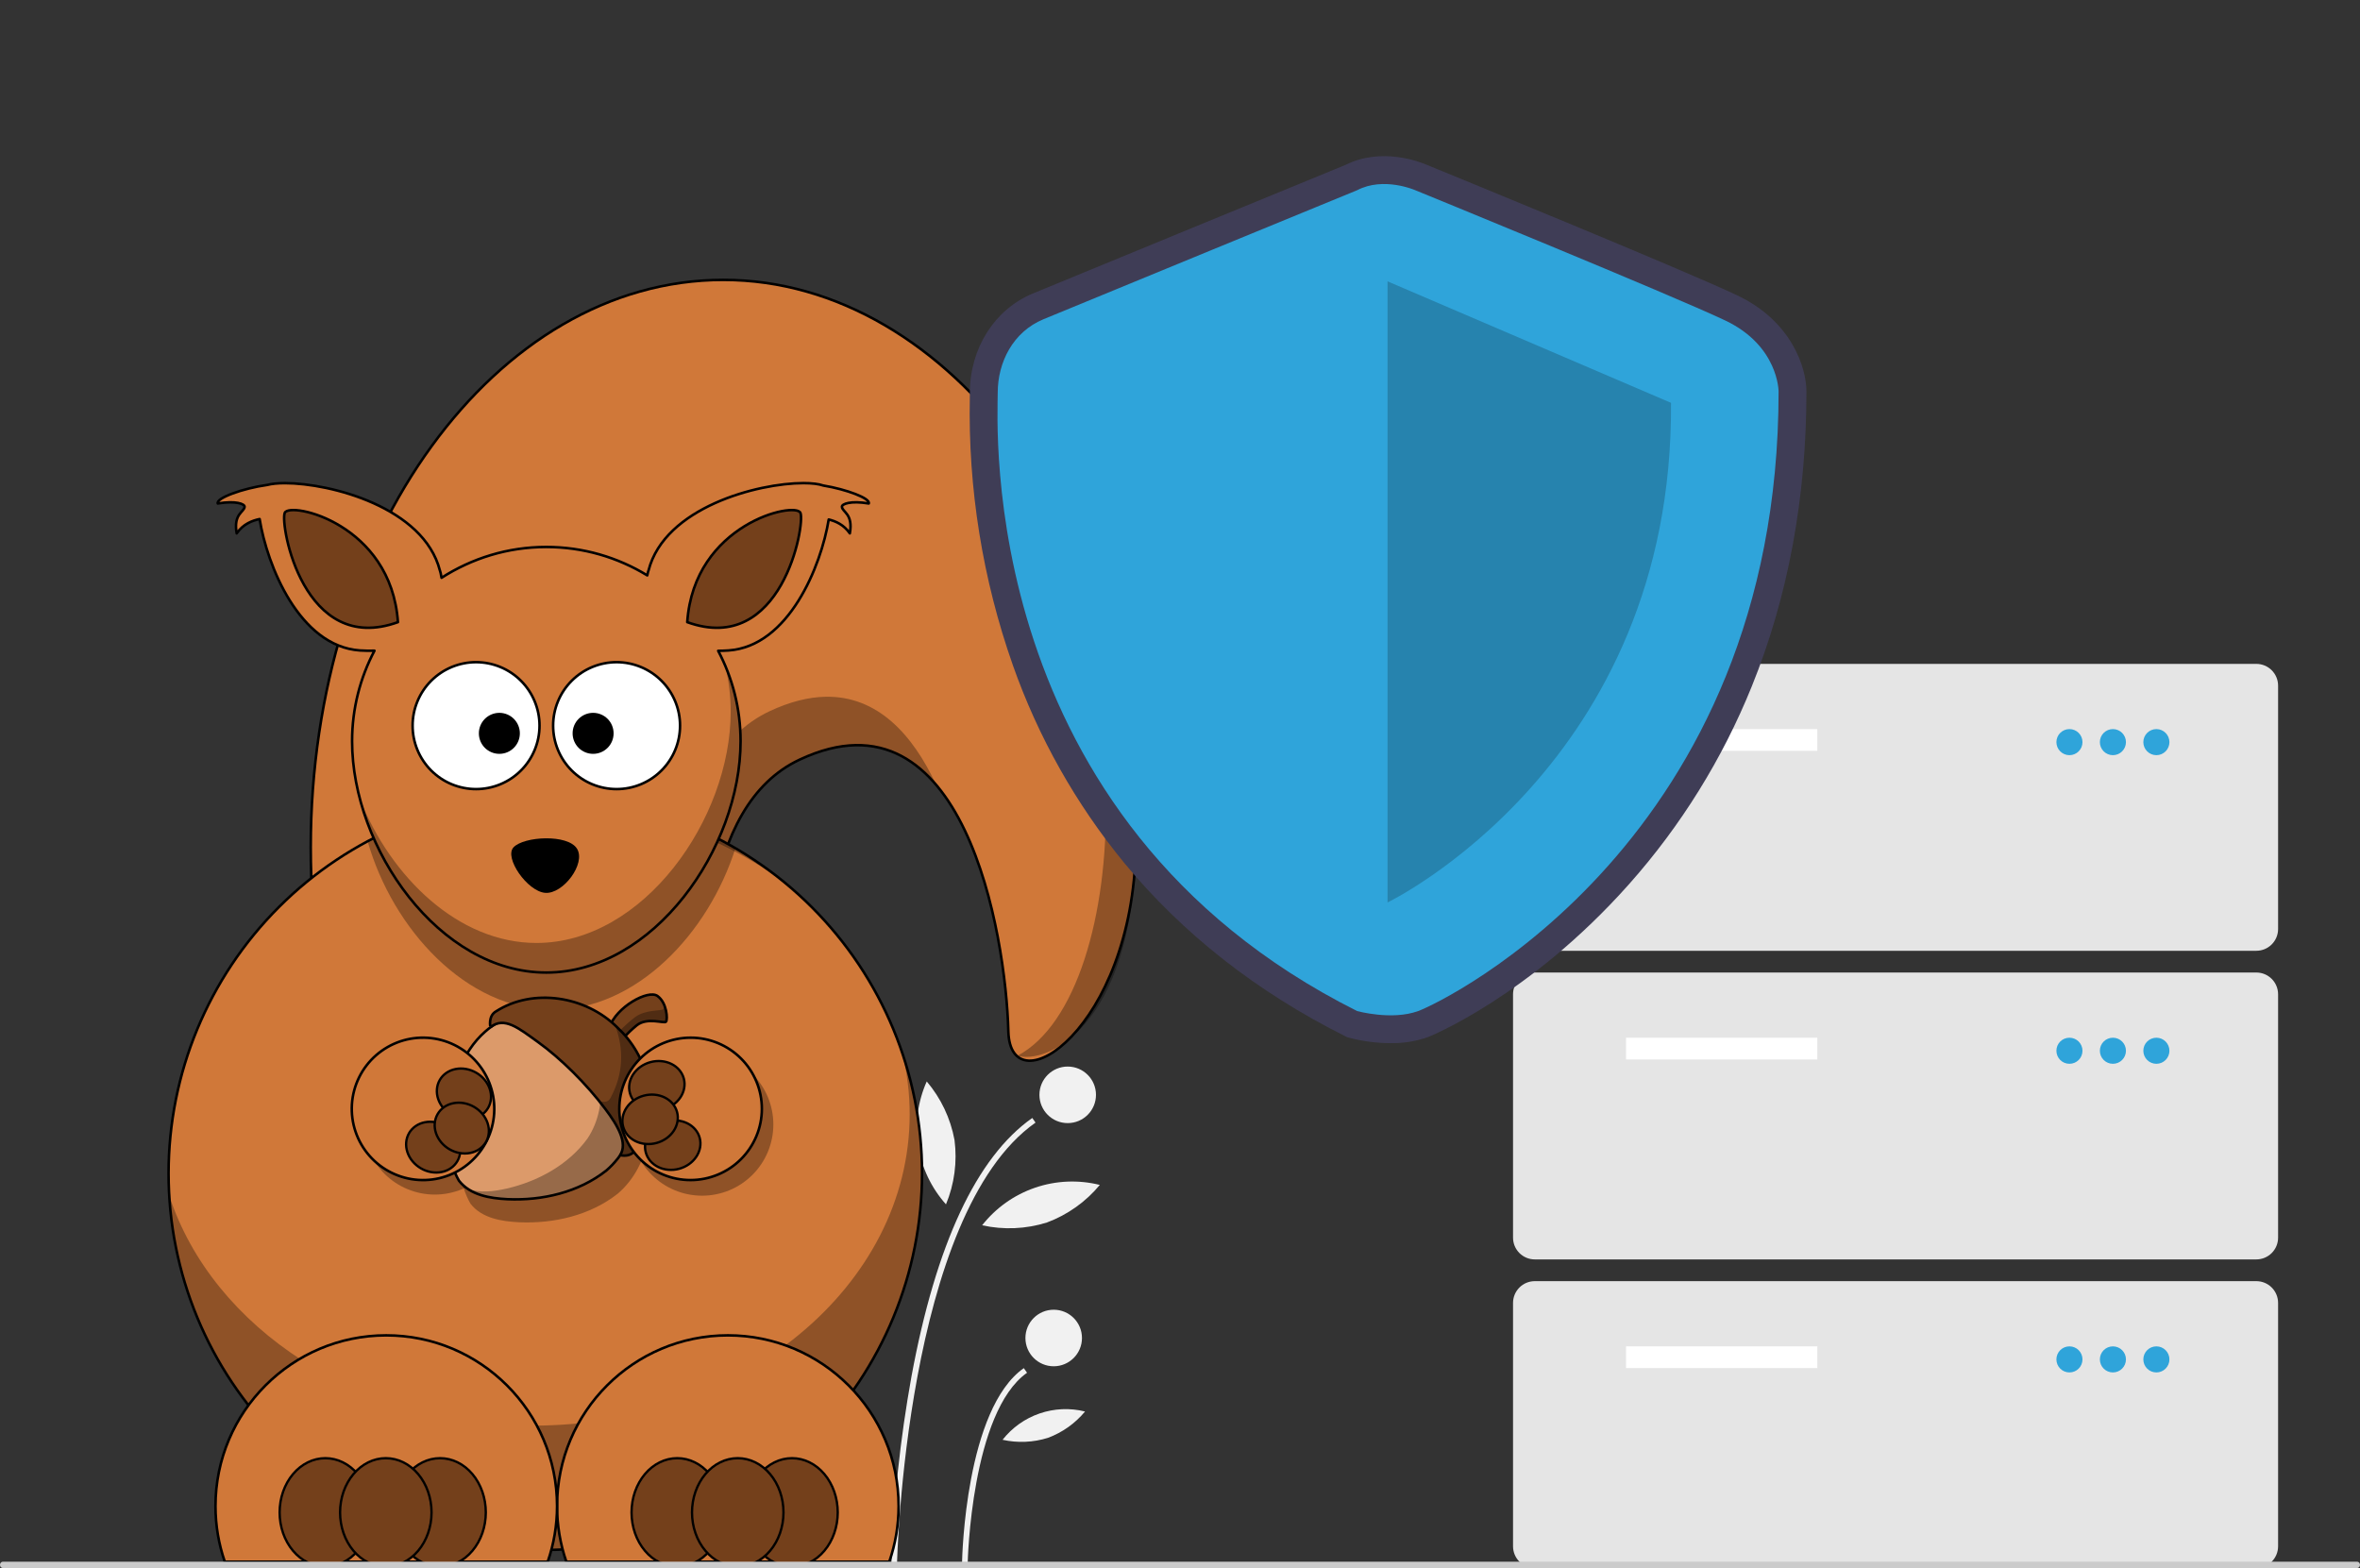 <svg width="742" height="493" viewBox="0 0 742 493" fill="none" xmlns="http://www.w3.org/2000/svg">
<rect x="0" y="0" width="742" height="493" fill="#333333" stroke="none"/>
<g clip-path="url(#clip0_501_2)">
<path d="M282.026 491.805L280.248 491.77C280.936 472.002 283.045 452.309 286.559 432.843C294.248 391.168 307.032 363.798 324.557 351.493L325.577 352.948C284.639 381.691 282.047 490.707 282.026 491.805Z" fill="#F1F1F1"/>
<path d="M304.25 491.38L302.472 491.345C302.51 489.376 303.622 442.973 321.89 430.147L322.911 431.602C305.38 443.91 304.259 490.907 304.25 491.38Z" fill="#F1F1F1"/>
<path d="M335.692 353.109C340.602 353.109 344.582 349.129 344.582 344.219C344.582 339.31 340.602 335.33 335.692 335.33C330.782 335.33 326.802 339.31 326.802 344.219C326.802 349.129 330.782 353.109 335.692 353.109Z" fill="#F1F1F1"/>
<path d="M331.29 429.56C336.199 429.56 340.179 425.58 340.179 420.67C340.179 415.761 336.199 411.781 331.29 411.781C326.38 411.781 322.4 415.761 322.4 420.67C322.4 425.58 326.38 429.56 331.29 429.56Z" fill="#F1F1F1"/>
<path d="M300.106 358.438C300.997 365.295 300.072 372.266 297.423 378.654C292.795 373.481 289.762 367.082 288.689 360.225C287.616 353.369 288.548 346.349 291.373 340.01C295.847 345.282 298.859 351.636 300.106 358.438Z" fill="#F1F1F1"/>
<path d="M329.164 384.355C322.567 386.427 315.541 386.73 308.79 385.234C313.077 379.777 318.85 375.675 325.414 373.423C331.979 371.172 339.054 370.866 345.789 372.544C341.377 377.868 335.644 381.941 329.164 384.355Z" fill="#F1F1F1"/>
<path d="M329.492 452.059C324.868 453.512 319.944 453.724 315.212 452.676C318.217 448.851 322.263 445.975 326.864 444.397C331.465 442.819 336.425 442.605 341.145 443.781C338.053 447.513 334.034 450.368 329.492 452.059Z" fill="#F1F1F1"/>
<path d="M709.414 298.929H482.543C480.731 298.927 478.994 298.207 477.713 296.925C476.432 295.644 475.712 293.907 475.709 292.096V215.561C475.712 213.749 476.432 212.012 477.713 210.731C478.994 209.45 480.731 208.729 482.543 208.727H709.414C711.226 208.729 712.963 209.45 714.244 210.731C715.525 212.012 716.246 213.749 716.248 215.561V292.096C716.246 293.907 715.525 295.644 714.244 296.925C712.963 298.207 711.226 298.927 709.414 298.929Z" fill="#E5E5E5"/>
<path d="M571.378 229.228H511.244V236.061H571.378V229.228Z" fill="white"/>
<path d="M650.647 237.428C652.911 237.428 654.747 235.592 654.747 233.328C654.747 231.063 652.911 229.228 650.647 229.228C648.382 229.228 646.547 231.063 646.547 233.328C646.547 235.592 648.382 237.428 650.647 237.428Z" fill="#2FA4DA"/>
<path d="M664.313 237.428C666.578 237.428 668.414 235.592 668.414 233.328C668.414 231.063 666.578 229.228 664.313 229.228C662.049 229.228 660.213 231.063 660.213 233.328C660.213 235.592 662.049 237.428 664.313 237.428Z" fill="#2FA4DA"/>
<path d="M677.98 237.428C680.245 237.428 682.081 235.592 682.081 233.328C682.081 231.063 680.245 229.228 677.98 229.228C675.716 229.228 673.88 231.063 673.88 233.328C673.88 235.592 675.716 237.428 677.98 237.428Z" fill="#2FA4DA"/>
<path d="M709.414 395.965H482.543C480.731 395.963 478.994 395.242 477.713 393.961C476.432 392.68 475.712 390.943 475.709 389.131V312.596C475.712 310.784 476.432 309.048 477.713 307.766C478.994 306.485 480.731 305.765 482.543 305.763H709.414C711.226 305.765 712.963 306.485 714.244 307.766C715.525 309.048 716.246 310.784 716.248 312.596V389.131C716.246 390.943 715.525 392.68 714.244 393.961C712.963 395.242 711.226 395.963 709.414 395.965Z" fill="#E5E5E5"/>
<path d="M571.378 326.263H511.244V333.097H571.378V326.263Z" fill="white"/>
<path d="M650.647 334.463C652.911 334.463 654.747 332.628 654.747 330.363C654.747 328.099 652.911 326.263 650.647 326.263C648.382 326.263 646.547 328.099 646.547 330.363C646.547 332.628 648.382 334.463 650.647 334.463Z" fill="#2FA4DA"/>
<path d="M664.313 334.463C666.578 334.463 668.414 332.628 668.414 330.363C668.414 328.099 666.578 326.263 664.313 326.263C662.049 326.263 660.213 328.099 660.213 330.363C660.213 332.628 662.049 334.463 664.313 334.463Z" fill="#2FA4DA"/>
<path d="M677.98 334.463C680.245 334.463 682.081 332.628 682.081 330.363C682.081 328.099 680.245 326.263 677.98 326.263C675.716 326.263 673.88 328.099 673.88 330.363C673.88 332.628 675.716 334.463 677.98 334.463Z" fill="#2FA4DA"/>
<path d="M709.414 493H482.543C480.731 492.998 478.994 492.277 477.713 490.996C476.432 489.715 475.712 487.978 475.709 486.167V409.632C475.712 407.82 476.432 406.083 477.713 404.802C478.994 403.521 480.731 402.8 482.543 402.798H709.414C711.226 402.8 712.963 403.521 714.244 404.802C715.525 406.083 716.246 407.82 716.248 409.632V486.167C716.246 487.978 715.525 489.715 714.244 490.996C712.963 492.277 711.226 492.998 709.414 493Z" fill="#E5E5E5"/>
<path d="M357.109 266.403C356.1 323.589 317.666 348.444 317.034 324.299C316.25 293.759 303.081 214.553 251.39 238.843C189.572 267.889 245.299 444.813 227.403 444.813C155.806 444.813 97.698 364.888 97.698 266.403C97.698 167.924 155.806 88 227.403 88C299.001 88 358.822 169.178 357.109 266.403V266.403Z" fill="url(#paint0_linear_501_2)" stroke="black" stroke-width="0.8" stroke-linecap="round" stroke-linejoin="round"/>
<path d="M322.08 144.019C338.683 174.029 346.923 211.66 347.664 251.169C348.354 287.669 338.4 322.138 319.945 331.905C328.563 334.66 356.1 323.581 357.102 266.395C357.937 219.404 344.382 176.161 322.08 144.019ZM259.572 219.063C254.265 219.164 248.406 220.586 241.945 223.616C180.127 252.663 235.861 429.586 217.965 429.586C181.092 429.586 147.798 408.385 124.174 374.365C147.878 417.158 185.303 444.812 227.403 444.812C245.299 444.812 189.564 267.889 251.383 238.843C270.549 229.845 284.423 235.065 294.332 246.753C286.942 230.831 275.834 218.758 259.572 219.063V219.063Z" fill="black" fill-opacity="0.314"/>
<path d="M289.892 368.901C289.892 400.303 277.413 430.418 255.2 452.623C232.987 474.827 202.86 487.301 171.446 487.301C140.032 487.301 109.905 474.827 87.692 452.623C65.479 430.418 53 400.303 53 368.901C53 337.499 65.479 307.384 87.692 285.179C109.905 262.975 140.032 250.5 171.446 250.5C202.86 250.5 232.987 262.975 255.2 285.179C277.413 307.384 289.892 337.499 289.892 368.901V368.901Z" fill="url(#paint1_linear_501_2)" stroke="black" stroke-width="0.8" stroke-linecap="round" stroke-linejoin="round"/>
<path d="M171.451 250.517C158.848 250.517 146.717 252.503 135.319 256.15C145.57 253.758 156.38 252.467 167.553 252.467C198.204 252.467 226.155 262.096 247.187 277.895C226.656 260.798 200.244 250.517 171.451 250.517ZM283.624 330.796C285.178 337.119 286.005 343.644 286.005 350.344C286.005 404.376 232.935 448.22 167.553 448.22C112.878 448.22 66.836 417.565 53.216 375.924C56.846 438.026 108.421 487.323 171.451 487.323C236.834 487.323 289.904 434.277 289.904 368.92C289.904 355.586 287.697 342.76 283.624 330.796Z" fill="black" fill-opacity="0.314"/>
<path d="M171.451 250.517C151.254 250.517 132.226 255.57 115.579 264.496C123.463 292.027 146.499 317.484 173.709 317.484C200.193 317.484 222.764 293.368 231.222 266.686C213.675 256.411 193.245 250.517 171.451 250.517V250.517Z" fill="black" fill-opacity="0.314"/>
<path fill-rule="evenodd" clip-rule="evenodd" d="M252.61 151.893C238.228 151.893 209.014 159.535 203.903 179.351C203.823 179.503 203.671 180.054 203.504 180.902C194.255 175.254 183.379 171.97 171.756 171.97C159.617 171.97 148.336 175.552 138.832 181.657C138.636 180.417 138.397 179.547 138.302 179.351C133.191 159.535 103.977 151.914 89.588 151.907C87.301 151.907 85.406 152.103 84.02 152.465C76.303 153.538 67.852 156.62 68.469 158.302C74.132 157.338 76.992 158.44 76.905 159.354C76.731 161.065 73.319 161.521 74.415 167.692C76.484 164.697 79.366 163.668 81.631 163.189C83.955 177.756 94.118 203.184 113.139 204.503C114.773 204.619 116.297 204.612 117.735 204.583C113.248 213.081 110.7 222.761 110.7 233.035C110.7 266.729 138.048 305.773 171.756 305.773C205.457 305.773 232.841 266.729 232.841 233.035C232.841 222.768 230.285 213.11 225.799 204.619C226.837 204.612 227.933 204.583 229.066 204.503C248.021 203.191 258.185 177.908 260.552 163.327C262.716 163.856 265.3 164.944 267.195 167.692C268.291 161.521 264.879 161.065 264.705 159.354C264.618 158.44 267.478 157.338 273.141 158.302C273.729 156.707 266.186 153.858 258.824 152.647C257.423 152.154 255.274 151.893 252.61 151.893V151.893Z" fill="url(#paint2_linear_501_2)" stroke="black" stroke-width="0.8" stroke-linejoin="round"/>
<path d="M195.038 332.703C184.918 322.588 166.906 322.073 156.19 331.579C148.647 338.184 145.642 348.328 144.654 357.935C143.957 364.859 144.371 372.291 147.929 378.462C151.5 383.044 157.722 384.008 163.182 384.284C174.064 384.77 185.564 382.145 194.261 375.264C204.745 366.28 207.191 349.553 199.496 338.09C198.24 336.132 196.723 334.327 195.038 332.703V332.703Z" fill="black" fill-opacity="0.314"/>
<path d="M159.105 353.186C159.105 359.125 156.745 364.821 152.544 369.021C148.343 373.22 142.645 375.58 136.703 375.58C130.762 375.58 125.064 373.22 120.863 369.021C116.662 364.821 114.302 359.125 114.302 353.186C114.302 347.247 116.662 341.552 120.863 337.352C125.064 333.153 130.762 330.793 136.703 330.793C142.645 330.793 148.343 333.153 152.544 337.352C156.745 341.552 159.105 347.247 159.105 353.186V353.186Z" fill="black" fill-opacity="0.314"/>
<path d="M191.409 325.452C181.288 315.337 163.276 314.822 152.561 324.328C145.018 330.933 142.012 341.077 141.025 350.684C140.328 357.609 140.742 365.041 144.299 371.211C147.871 375.793 154.093 376.758 159.552 377.033C170.435 377.519 181.934 374.894 190.632 368.013C201.115 359.03 203.562 342.302 195.866 330.839C194.61 328.881 193.093 327.076 191.409 325.452V325.452Z" fill="#DC9A6A" stroke="black" stroke-width="0.8" stroke-linecap="round" stroke-linejoin="round"/>
<path d="M168.583 317.643C170.74 318.158 172.83 318.948 174.783 320.05C176.678 321.073 178.471 322.298 180.076 323.727C189.753 331.992 191.75 347.436 184.686 357.993C178.667 366.252 169.106 371.421 159.327 373.684C155.363 374.575 150.847 375.192 146.985 373.727C150.557 376.178 155.283 376.823 159.545 377.033C170.427 377.519 181.927 374.895 190.632 368.014C201.115 359.03 203.562 342.303 195.866 330.839C194.61 328.875 193.093 327.076 191.409 325.445C185.492 319.528 176.867 316.904 168.583 317.643V317.643Z" fill="black" fill-opacity="0.314"/>
<path fill-rule="evenodd" clip-rule="evenodd" d="M191.677 322.907C193.674 316.715 203.743 310.994 206.727 313.148C209.711 315.308 209.943 320.442 209.413 321.203C208.891 321.957 203.504 319.63 200.106 322.436C196.716 325.234 195.01 327.627 195.01 327.627L191.677 322.907Z" fill="url(#paint3_linear_501_2)" stroke="black" stroke-width="0.8"/>
<path fill-rule="evenodd" clip-rule="evenodd" d="M208.782 315.838C208.847 316.512 208.753 317.07 208.571 317.288C208.056 317.904 202.894 317.302 199.583 319.862C196.28 322.421 194.61 324.379 194.61 324.379L191.968 322.16C191.866 322.414 191.757 322.661 191.677 322.907L195.01 327.634C195.01 327.634 196.716 325.234 200.106 322.428C203.504 319.63 208.891 321.957 209.413 321.196C209.776 320.681 209.776 318.1 208.782 315.838V315.838Z" fill="black" fill-opacity="0.314"/>
<path d="M194 322.943C184.061 313.111 167.589 310.574 156.002 317.947C153.381 319.39 154.172 323.008 154.201 322.95C158.579 319.492 163.117 323.298 169.077 327.569C176.373 332.797 184.395 340.816 190.283 348.611C194.407 354.063 197.354 359.421 194.995 363.17C195.118 363.206 198.545 364.17 200.113 360.98C208.012 346.109 203.547 331.825 194 322.943V322.943Z" fill="url(#paint4_linear_501_2)" stroke="black" stroke-width="0.8" stroke-linecap="round" stroke-linejoin="round"/>
<path d="M193.216 321.848C196.367 330.013 195.953 337.735 191.953 345.188C191.045 346.885 189.652 346.334 188.483 346.312C189.1 347.073 189.702 347.849 190.283 348.611C194.399 354.07 197.354 359.429 194.995 363.17C195.118 363.206 198.545 364.178 200.113 360.987C207.344 347.356 204.171 332.529 193.216 321.848V321.848Z" fill="black" fill-opacity="0.314"/>
<path d="M152.405 337.446C153.877 339.993 154.834 342.804 155.219 345.719C155.604 348.634 155.411 351.596 154.65 354.435C153.89 357.275 152.577 359.936 150.787 362.268C148.996 364.6 146.763 366.556 144.216 368.025C141.668 369.494 138.855 370.447 135.938 370.83C133.021 371.213 130.057 371.017 127.214 370.255C124.372 369.493 121.707 368.18 119.372 366.389C117.036 364.598 115.077 362.366 113.605 359.819C112.132 357.273 111.176 354.461 110.791 351.546C110.406 348.631 110.599 345.67 111.36 342.83C112.12 339.991 113.433 337.329 115.223 334.997C117.014 332.665 119.246 330.709 121.794 329.24C124.342 327.771 127.155 326.818 130.072 326.435C132.989 326.053 135.953 326.248 138.796 327.01C141.638 327.772 144.303 329.086 146.638 330.876C148.973 332.667 150.933 334.899 152.405 337.446V337.446Z" fill="url(#paint5_linear_501_2)" stroke="black" stroke-width="0.8" stroke-linecap="round" stroke-linejoin="round"/>
<path d="M243.144 353.535C243.144 359.474 240.784 365.169 236.583 369.369C232.382 373.568 226.684 375.928 220.743 375.928C214.801 375.928 209.103 373.568 204.902 369.369C200.701 365.169 198.341 359.474 198.341 353.535C198.341 347.596 200.701 341.9 204.902 337.7C209.103 333.501 214.801 331.142 220.743 331.142C226.684 331.142 232.382 333.501 236.583 337.7C240.784 341.9 243.144 347.596 243.144 353.535V353.535Z" fill="black" fill-opacity="0.314"/>
<path d="M232.963 364.452C228.758 368.652 223.056 371.012 217.112 371.015C211.169 371.018 205.469 368.662 201.268 364.466C197.067 360.27 194.708 354.578 194.711 348.642C194.714 342.706 197.077 337.011 201.282 332.812C205.487 328.613 211.188 326.252 217.132 326.249C223.076 326.247 228.775 328.602 232.977 332.798C237.178 336.994 239.536 342.686 239.534 348.622C239.531 354.559 237.167 360.253 232.963 364.452Z" fill="url(#paint6_linear_501_2)" stroke="black" stroke-width="0.8" stroke-linecap="round" stroke-linejoin="round"/>
<path d="M228.848 419.841C199.206 419.841 175.139 443.899 175.139 473.525C175.139 479.652 176.17 485.525 178.065 491.007H279.602C281.497 485.525 282.528 479.652 282.528 473.525C282.528 443.899 258.49 419.841 228.848 419.841V419.841Z" fill="url(#paint7_linear_501_2)" stroke="black" stroke-width="0.8" stroke-linecap="round" stroke-linejoin="round"/>
<path d="M121.43 419.841C91.788 419.841 67.75 443.899 67.75 473.525C67.75 479.652 68.781 485.525 70.676 491.007H172.213C174.108 485.525 175.139 479.652 175.139 473.525C175.139 443.899 151.072 419.841 121.43 419.841Z" fill="url(#paint8_linear_501_2)" stroke="black" stroke-width="0.8" stroke-linecap="round" stroke-linejoin="round"/>
<path d="M169.626 228.143C169.628 230.762 169.113 233.357 168.11 235.777C167.108 238.198 165.639 240.397 163.786 242.25C161.934 244.103 159.734 245.573 157.313 246.576C154.892 247.579 152.297 248.095 149.676 248.095C147.055 248.095 144.46 247.579 142.039 246.576C139.618 245.573 137.418 244.103 135.566 242.25C133.713 240.397 132.244 238.198 131.242 235.777C130.239 233.357 129.724 230.762 129.726 228.143C129.724 225.523 130.239 222.929 131.242 220.508C132.244 218.087 133.713 215.888 135.566 214.035C137.418 212.182 139.618 210.712 142.039 209.709C144.46 208.707 147.055 208.19 149.676 208.19C152.297 208.19 154.892 208.707 157.313 209.709C159.734 210.712 161.934 212.182 163.786 214.035C165.639 215.888 167.108 218.087 168.11 220.508C169.113 222.929 169.628 225.523 169.626 228.143V228.143Z" fill="white" stroke="black" stroke-width="0.8" stroke-linecap="round" stroke-linejoin="round"/>
<path d="M213.81 228.143C213.811 230.762 213.296 233.357 212.294 235.777C211.292 238.198 209.823 240.397 207.97 242.25C206.117 244.103 203.918 245.573 201.497 246.576C199.075 247.579 196.48 248.095 193.86 248.095C191.239 248.095 188.644 247.579 186.223 246.576C183.802 245.573 181.602 244.103 179.749 242.25C177.897 240.397 176.427 238.198 175.425 235.777C174.423 233.357 173.908 230.762 173.909 228.143C173.908 225.523 174.423 222.929 175.425 220.508C176.427 218.087 177.897 215.888 179.749 214.035C181.602 212.182 183.802 210.712 186.223 209.709C188.644 208.707 191.239 208.19 193.86 208.19C196.48 208.19 199.075 208.707 201.497 209.709C203.918 210.712 206.117 212.182 207.97 214.035C209.823 215.888 211.292 218.087 212.294 220.508C213.296 222.929 213.811 225.523 213.81 228.143Z" fill="white" stroke="black" stroke-width="0.8" stroke-linecap="round" stroke-linejoin="round"/>
<path d="M163.446 230.566C163.446 231.412 163.28 232.25 162.957 233.032C162.633 233.814 162.159 234.525 161.56 235.124C160.962 235.722 160.251 236.197 159.469 236.521C158.687 236.845 157.848 237.012 157.002 237.012C156.155 237.012 155.317 236.845 154.535 236.521C153.752 236.197 153.042 235.722 152.443 235.124C151.845 234.525 151.37 233.814 151.047 233.032C150.723 232.25 150.557 231.412 150.558 230.566C150.557 229.719 150.723 228.881 151.047 228.099C151.37 227.317 151.845 226.606 152.443 226.007C153.042 225.409 153.752 224.934 154.535 224.61C155.317 224.286 156.155 224.119 157.002 224.119C157.848 224.119 158.687 224.286 159.469 224.61C160.251 224.934 160.962 225.409 161.56 226.007C162.159 226.606 162.633 227.317 162.957 228.099C163.28 228.881 163.446 229.719 163.446 230.566V230.566Z" fill="black"/>
<path d="M192.921 230.566C192.921 231.412 192.755 232.25 192.432 233.032C192.108 233.814 191.634 234.525 191.035 235.124C190.437 235.722 189.726 236.197 188.944 236.521C188.162 236.845 187.323 237.012 186.477 237.012C185.63 237.012 184.792 236.845 184.01 236.521C183.227 236.197 182.517 235.722 181.918 235.124C181.32 234.525 180.845 233.814 180.522 233.032C180.198 232.25 180.032 231.412 180.033 230.566C180.032 229.719 180.198 228.881 180.522 228.099C180.845 227.317 181.32 226.606 181.918 226.007C182.517 225.409 183.227 224.934 184.01 224.61C184.792 224.286 185.63 224.119 186.477 224.119C187.323 224.119 188.162 224.286 188.944 224.61C189.726 224.934 190.437 225.409 191.035 226.007C191.634 226.606 192.108 227.317 192.432 228.099C192.755 228.881 192.921 229.719 192.921 230.566Z" fill="black"/>
<path fill-rule="evenodd" clip-rule="evenodd" d="M161.454 266.403C164.707 262.93 178.522 262.176 181.412 266.83C184.301 271.493 177.078 281.151 171.429 280.716C165.81 280.28 158.405 269.644 161.454 266.403Z" fill="black"/>
<path fill-rule="evenodd" clip-rule="evenodd" d="M125.118 195.607C122.976 164.632 91.062 157.578 89.523 161.254C87.991 164.937 95.353 206.345 125.118 195.607Z" fill="#74401B" stroke="black" stroke-width="0.8" stroke-linejoin="round"/>
<path fill-rule="evenodd" clip-rule="evenodd" d="M216.071 195.607C218.212 164.632 250.127 157.578 251.666 161.254C253.198 164.937 245.829 206.345 216.071 195.607Z" fill="url(#paint9_linear_501_2)" stroke="black" stroke-width="0.8" stroke-linejoin="round"/>
<path d="M116.673 475.512C116.673 480.035 115.158 484.372 112.461 487.57C109.765 490.769 106.107 492.565 102.293 492.565C98.48 492.565 94.822 490.769 92.126 487.57C89.429 484.372 87.914 480.035 87.914 475.512C87.914 470.989 89.429 466.651 92.126 463.453C94.822 460.255 98.48 458.458 102.293 458.458C106.107 458.458 109.765 460.255 112.461 463.453C115.158 466.651 116.673 470.989 116.673 475.512V475.512Z" fill="url(#paint10_linear_501_2)" stroke="black" stroke-width="0.734" stroke-linecap="round" stroke-linejoin="round"/>
<path d="M152.74 475.512C152.74 480.035 151.225 484.372 148.528 487.57C145.832 490.769 142.174 492.565 138.361 492.565C134.547 492.565 130.89 490.769 128.193 487.57C125.496 484.372 123.981 480.035 123.981 475.512C123.981 470.989 125.496 466.651 128.193 463.453C130.89 460.255 134.547 458.458 138.361 458.458C142.174 458.458 145.832 460.255 148.528 463.453C151.225 466.651 152.74 470.989 152.74 475.512V475.512Z" fill="url(#paint11_linear_501_2)" stroke="black" stroke-width="0.734" stroke-linecap="round" stroke-linejoin="round"/>
<path d="M135.679 475.512C135.679 480.035 134.164 484.372 131.468 487.57C128.771 490.769 125.114 492.565 121.3 492.565C117.486 492.565 113.829 490.769 111.132 487.57C108.436 484.372 106.921 480.035 106.921 475.512C106.921 470.989 108.436 466.651 111.132 463.453C113.829 460.255 117.486 458.458 121.3 458.458C125.114 458.458 128.771 460.255 131.468 463.453C134.164 466.651 135.679 470.989 135.679 475.512V475.512Z" fill="url(#paint12_linear_501_2)" stroke="black" stroke-width="0.734" stroke-linecap="round" stroke-linejoin="round"/>
<path d="M227.32 475.512C227.32 480.035 225.805 484.372 223.109 487.57C220.412 490.769 216.755 492.565 212.941 492.565C209.127 492.565 205.47 490.769 202.773 487.57C200.077 484.372 198.562 480.035 198.562 475.512C198.562 470.989 200.077 466.651 202.773 463.453C205.47 460.255 209.127 458.458 212.941 458.458C216.755 458.458 220.412 460.255 223.109 463.453C225.805 466.651 227.32 470.989 227.32 475.512V475.512Z" fill="url(#paint13_linear_501_2)" stroke="black" stroke-width="0.734" stroke-linecap="round" stroke-linejoin="round"/>
<path d="M263.392 475.512C263.392 480.035 261.877 484.372 259.18 487.57C256.484 490.769 252.826 492.565 249.012 492.565C245.199 492.565 241.541 490.769 238.845 487.57C236.148 484.372 234.633 480.035 234.633 475.512C234.633 470.989 236.148 466.651 238.845 463.453C241.541 460.255 245.199 458.458 249.012 458.458C252.826 458.458 256.484 460.255 259.18 463.453C261.877 466.651 263.392 470.989 263.392 475.512V475.512Z" fill="url(#paint14_linear_501_2)" stroke="black" stroke-width="0.734" stroke-linecap="round" stroke-linejoin="round"/>
<path d="M246.331 475.512C246.331 480.035 244.816 484.372 242.119 487.57C239.422 490.769 235.765 492.565 231.951 492.565C228.138 492.565 224.48 490.769 221.784 487.57C219.087 484.372 217.572 480.035 217.572 475.512C217.572 470.989 219.087 466.651 221.784 463.453C224.48 460.255 228.138 458.458 231.951 458.458C235.765 458.458 239.422 460.255 242.119 463.453C244.816 466.651 246.331 470.989 246.331 475.512V475.512Z" fill="url(#paint15_linear_501_2)" stroke="black" stroke-width="0.734" stroke-linecap="round" stroke-linejoin="round"/>
<path d="M228.028 209.405C229.139 214.002 229.734 218.817 229.734 223.747C229.734 257.441 202.357 296.471 168.649 296.471C144.081 296.471 122.919 275.727 113.234 251.43C120.733 279.483 144.096 305.788 171.756 305.788C205.464 305.788 232.841 266.729 232.841 233.035C232.841 224.653 231.128 216.678 228.057 209.405H228.028Z" fill="black" fill-opacity="0.314"/>
<path d="M140.058 353.998C141.056 354.574 141.945 355.317 142.674 356.185C143.402 357.052 143.957 358.027 144.305 359.054C144.653 360.081 144.788 361.139 144.703 362.169C144.617 363.199 144.313 364.18 143.807 365.056C143.301 365.932 142.603 366.686 141.754 367.275C140.904 367.864 139.919 368.276 138.856 368.488C137.792 368.7 136.67 368.708 135.554 368.511C134.438 368.314 133.35 367.916 132.352 367.34C131.354 366.764 130.465 366.021 129.736 365.153C129.007 364.286 128.453 363.311 128.105 362.284C127.757 361.257 127.622 360.198 127.707 359.168C127.793 358.139 128.097 357.158 128.603 356.282C129.109 355.406 129.807 354.652 130.656 354.063C131.506 353.474 132.49 353.062 133.554 352.85C134.618 352.638 135.74 352.63 136.856 352.827C137.971 353.024 139.06 353.422 140.058 353.998V353.998Z" fill="url(#paint16_linear_501_2)" stroke="black" stroke-width="0.734" stroke-linecap="round" stroke-linejoin="round"/>
<path d="M149.721 337.264C151.737 338.427 153.265 340.246 153.968 342.32C154.671 344.394 154.491 346.553 153.47 348.322C152.448 350.091 150.667 351.326 148.519 351.754C146.37 352.182 144.031 351.769 142.015 350.605C139.999 349.442 138.471 347.623 137.768 345.549C137.065 343.476 137.244 341.317 138.266 339.547C139.288 337.778 141.069 336.544 143.217 336.115C145.365 335.687 147.705 336.1 149.721 337.264V337.264Z" fill="url(#paint17_linear_501_2)" stroke="black" stroke-width="0.734" stroke-linecap="round" stroke-linejoin="round"/>
<path d="M149.038 348.002C151.055 349.165 152.582 350.984 153.285 353.058C153.988 355.132 153.809 357.291 152.787 359.06C151.765 360.829 149.984 362.064 147.836 362.492C145.688 362.92 143.349 362.507 141.332 361.344C139.316 360.18 137.789 358.361 137.086 356.288C136.383 354.214 136.562 352.055 137.584 350.286C138.605 348.516 140.386 347.282 142.535 346.854C144.683 346.425 147.022 346.838 149.038 348.002V348.002Z" fill="url(#paint18_linear_501_2)" stroke="black" stroke-width="0.734" stroke-linecap="round" stroke-linejoin="round"/>
<path d="M209.519 352.596C208.405 352.894 207.354 353.382 206.426 354.032C205.497 354.681 204.709 355.48 204.107 356.382C203.504 357.284 203.099 358.271 202.915 359.288C202.731 360.305 202.77 361.331 203.032 362.308C203.294 363.285 203.772 364.194 204.44 364.982C205.108 365.771 205.952 366.423 206.925 366.903C207.897 367.383 208.979 367.68 210.108 367.778C211.237 367.877 212.391 367.773 213.505 367.475C214.618 367.177 215.669 366.689 216.598 366.039C217.527 365.389 218.315 364.591 218.917 363.689C219.519 362.787 219.924 361.799 220.109 360.783C220.293 359.766 220.253 358.74 219.992 357.763C219.73 356.786 219.251 355.877 218.583 355.089C217.915 354.3 217.071 353.647 216.099 353.168C215.126 352.688 214.045 352.39 212.916 352.292C211.787 352.194 210.632 352.297 209.519 352.596V352.596Z" fill="url(#paint19_linear_501_2)" stroke="black" stroke-width="0.734" stroke-linecap="round" stroke-linejoin="round"/>
<path d="M204.524 333.933C203.41 334.231 202.359 334.719 201.43 335.369C200.502 336.018 199.714 336.817 199.111 337.719C198.509 338.621 198.104 339.608 197.92 340.625C197.735 341.642 197.775 342.668 198.037 343.645C198.299 344.622 198.777 345.531 199.445 346.319C200.113 347.108 200.957 347.76 201.93 348.24C202.902 348.72 203.984 349.017 205.113 349.115C206.242 349.214 207.396 349.11 208.51 348.812C210.759 348.209 212.705 346.847 213.922 345.026C215.138 343.204 215.525 341.073 214.996 339.1C214.468 337.126 213.068 335.474 211.104 334.505C209.14 333.536 206.773 333.33 204.524 333.933V333.933Z" fill="url(#paint20_linear_501_2)" stroke="black" stroke-width="0.734" stroke-linecap="round" stroke-linejoin="round"/>
<path d="M202.404 344.482C200.155 345.085 198.208 346.447 196.992 348.268C195.775 350.09 195.389 352.221 195.917 354.194C196.446 356.168 197.846 357.82 199.81 358.789C201.774 359.758 204.141 359.964 206.39 359.361C208.639 358.758 210.586 357.397 211.802 355.575C213.019 353.754 213.405 351.622 212.877 349.649C212.615 348.672 212.137 347.763 211.469 346.975C210.801 346.186 209.956 345.534 208.984 345.054C207.02 344.085 204.653 343.879 202.404 344.482V344.482Z" fill="url(#paint21_linear_501_2)" stroke="black" stroke-width="0.734" stroke-linecap="round" stroke-linejoin="round"/>
<path d="M571.378 423.299H511.244V430.132H571.378V423.299Z" fill="white"/>
<path d="M650.647 431.499C652.911 431.499 654.747 429.663 654.747 427.399C654.747 425.134 652.911 423.299 650.647 423.299C648.382 423.299 646.547 425.134 646.547 427.399C646.547 429.663 648.382 431.499 650.647 431.499Z" fill="#2FA4DA"/>
<path d="M664.313 431.499C666.578 431.499 668.414 429.663 668.414 427.399C668.414 425.134 666.578 423.299 664.313 423.299C662.049 423.299 660.213 425.134 660.213 427.399C660.213 429.663 662.049 431.499 664.313 431.499Z" fill="#2FA4DA"/>
<path d="M677.98 431.499C680.245 431.499 682.081 429.663 682.081 427.399C682.081 425.134 680.245 423.299 677.98 423.299C675.716 423.299 673.88 425.134 673.88 427.399C673.88 429.663 675.716 431.499 677.98 431.499Z" fill="#2FA4DA"/>
<path d="M437.17 327.975C432.849 327.961 428.546 327.404 424.364 326.319L423.54 326.091L422.775 325.707C395.127 311.846 371.803 293.536 353.449 271.287C338.255 252.761 326.41 231.728 318.445 209.131C308.92 182.078 304.338 153.532 304.917 124.857C304.929 124.255 304.938 123.79 304.938 123.47C304.938 109.531 312.676 97.3 324.65 92.311C333.815 88.493 417.025 54.315 423.037 51.845C434.36 46.172 446.439 50.907 448.372 51.735C452.707 53.508 529.63 84.97 546.253 92.886C563.385 101.044 567.956 115.699 567.956 123.072C567.956 156.454 562.174 187.652 550.772 215.799C541.564 238.582 528.513 259.615 512.187 277.983C480.689 313.429 449.183 325.995 448.879 326.106C445.113 327.401 441.151 328.034 437.17 327.975ZM429.761 309.622C432.492 310.234 438.781 311.153 442.88 309.658C448.087 307.759 474.457 294.084 499.1 266.353C533.147 228.038 550.422 179.873 550.448 123.196C550.387 122.047 549.571 113.858 538.726 108.693C522.425 100.931 442.471 68.238 441.665 67.908L441.444 67.814C439.768 67.112 434.436 65.633 430.76 67.56L430.024 67.903C429.133 68.269 340.804 104.547 331.384 108.472C324.794 111.218 322.446 118.02 322.446 123.47C322.446 123.869 322.436 124.448 322.422 125.197C321.669 163.978 330.643 259.405 429.761 309.622Z" fill="#3F3D56"/>
<path d="M426.698 59.805C426.698 59.805 337.567 96.412 328.017 100.392C318.467 104.371 313.692 113.92 313.692 123.47C313.692 133.02 306.53 257.632 426.698 317.882C426.698 317.882 437.605 320.899 445.879 317.882C454.154 314.864 559.201 263.932 559.201 123.072C559.201 123.072 559.201 108.748 542.489 100.789C525.777 92.831 444.977 59.805 444.977 59.805C444.977 59.805 435.054 55.428 426.698 59.805Z" fill="#2FA4DA"/>
<path opacity="0.2" d="M436.248 88.454V283.743C436.248 283.743 526.175 240.455 525.379 126.654L436.248 88.454Z" fill="black"/>
<path d="M741.102 493H0.898C0.66 493 0.432 492.895 0.263 492.707C0.095 492.52 0 492.265 0 492C0 491.735 0.095 491.48 0.263 491.293C0.432 491.105 0.66 491 0.898 491H741.102C741.34 491 741.568 491.105 741.737 491.293C741.905 491.48 742 491.735 742 492C742 492.265 741.905 492.52 741.737 492.707C741.568 492.895 741.34 493 741.102 493Z" fill="#CBCBCB"/>
</g>
<defs>
<linearGradient id="paint0_linear_501_2" x1="96.246" y1="266.406" x2="358.597" y2="266.406" gradientUnits="userSpaceOnUse">
<stop stop-color="#D07839"/>
</linearGradient>
<linearGradient id="paint1_linear_501_2" x1="51.549" y1="368.901" x2="291.343" y2="368.901" gradientUnits="userSpaceOnUse">
<stop stop-color="#D07839"/>
</linearGradient>
<linearGradient id="paint2_linear_501_2" x1="66.994" y1="228.833" x2="274.616" y2="228.833" gradientUnits="userSpaceOnUse">
<stop stop-color="#D07839"/>
</linearGradient>
<linearGradient id="paint3_linear_501_2" x1="-179.052" y1="409.865" x2="-178.299" y2="412.334" gradientUnits="userSpaceOnUse">
<stop stop-color="#74401B"/>
</linearGradient>
<linearGradient id="paint4_linear_501_2" x1="-179.837" y1="404.453" x2="-177.735" y2="411.342" gradientUnits="userSpaceOnUse">
<stop stop-color="#74401B"/>
</linearGradient>
<linearGradient id="paint5_linear_501_2" x1="119.44" y1="-337.075" x2="136.531" y2="-332.483" gradientUnits="userSpaceOnUse">
<stop stop-color="#D07839"/>
</linearGradient>
<linearGradient id="paint6_linear_501_2" x1="151.53" y1="-328.499" x2="168.625" y2="-323.905" gradientUnits="userSpaceOnUse">
<stop stop-color="#D07839"/>
</linearGradient>
<linearGradient id="paint7_linear_501_2" x1="134.458" y1="-294.745" x2="175.414" y2="-283.74" gradientUnits="userSpaceOnUse">
<stop stop-color="#D07839"/>
</linearGradient>
<linearGradient id="paint8_linear_501_2" x1="93.486" y1="-305.693" x2="134.443" y2="-294.688" gradientUnits="userSpaceOnUse">
<stop stop-color="#D07839"/>
</linearGradient>
<linearGradient id="paint9_linear_501_2" x1="-246.62" y1="434.142" x2="-245.119" y2="439.062" gradientUnits="userSpaceOnUse">
<stop stop-color="#74401B"/>
</linearGradient>
<linearGradient id="paint10_linear_501_2" x1="-117.029" y1="375.354" x2="-115.823" y2="379.307" gradientUnits="userSpaceOnUse">
<stop stop-color="#74401B"/>
</linearGradient>
<linearGradient id="paint11_linear_501_2" x1="-115.843" y1="380.412" x2="-114.637" y2="384.366" gradientUnits="userSpaceOnUse">
<stop stop-color="#74401B"/>
</linearGradient>
<linearGradient id="paint12_linear_501_2" x1="-116.403" y1="378.019" x2="-115.197" y2="381.973" gradientUnits="userSpaceOnUse">
<stop stop-color="#74401B"/>
</linearGradient>
<linearGradient id="paint13_linear_501_2" x1="-113.393" y1="390.872" x2="-112.187" y2="394.825" gradientUnits="userSpaceOnUse">
<stop stop-color="#74401B"/>
</linearGradient>
<linearGradient id="paint14_linear_501_2" x1="-112.209" y1="395.931" x2="-111.003" y2="399.884" gradientUnits="userSpaceOnUse">
<stop stop-color="#74401B"/>
</linearGradient>
<linearGradient id="paint15_linear_501_2" x1="-112.77" y1="393.538" x2="-111.564" y2="397.492" gradientUnits="userSpaceOnUse">
<stop stop-color="#74401B"/>
</linearGradient>
<linearGradient id="paint16_linear_501_2" x1="-163.199" y1="395.413" x2="-162.484" y2="397.757" gradientUnits="userSpaceOnUse">
<stop stop-color="#74401B"/>
</linearGradient>
<linearGradient id="paint17_linear_501_2" x1="-170.394" y1="399.06" x2="-169.679" y2="401.403" gradientUnits="userSpaceOnUse">
<stop stop-color="#74401B"/>
</linearGradient>
<linearGradient id="paint18_linear_501_2" x1="-165.596" y1="397.494" x2="-164.881" y2="399.837" gradientUnits="userSpaceOnUse">
<stop stop-color="#74401B"/>
</linearGradient>
<linearGradient id="paint19_linear_501_2" x1="-160.924" y1="406.007" x2="-160.194" y2="408.402" gradientUnits="userSpaceOnUse">
<stop stop-color="#74401B"/>
</linearGradient>
<linearGradient id="paint20_linear_501_2" x1="-169.465" y1="407.862" x2="-168.735" y2="410.257" gradientUnits="userSpaceOnUse">
<stop stop-color="#74401B"/>
</linearGradient>
<linearGradient id="paint21_linear_501_2" x1="-164.8" y1="406.12" x2="-164.069" y2="408.515" gradientUnits="userSpaceOnUse">
<stop stop-color="#74401B"/>
</linearGradient>
<clipPath id="clip0_501_2">
<rect width="742" height="493" fill="white"/>
</clipPath>
</defs>
</svg>

